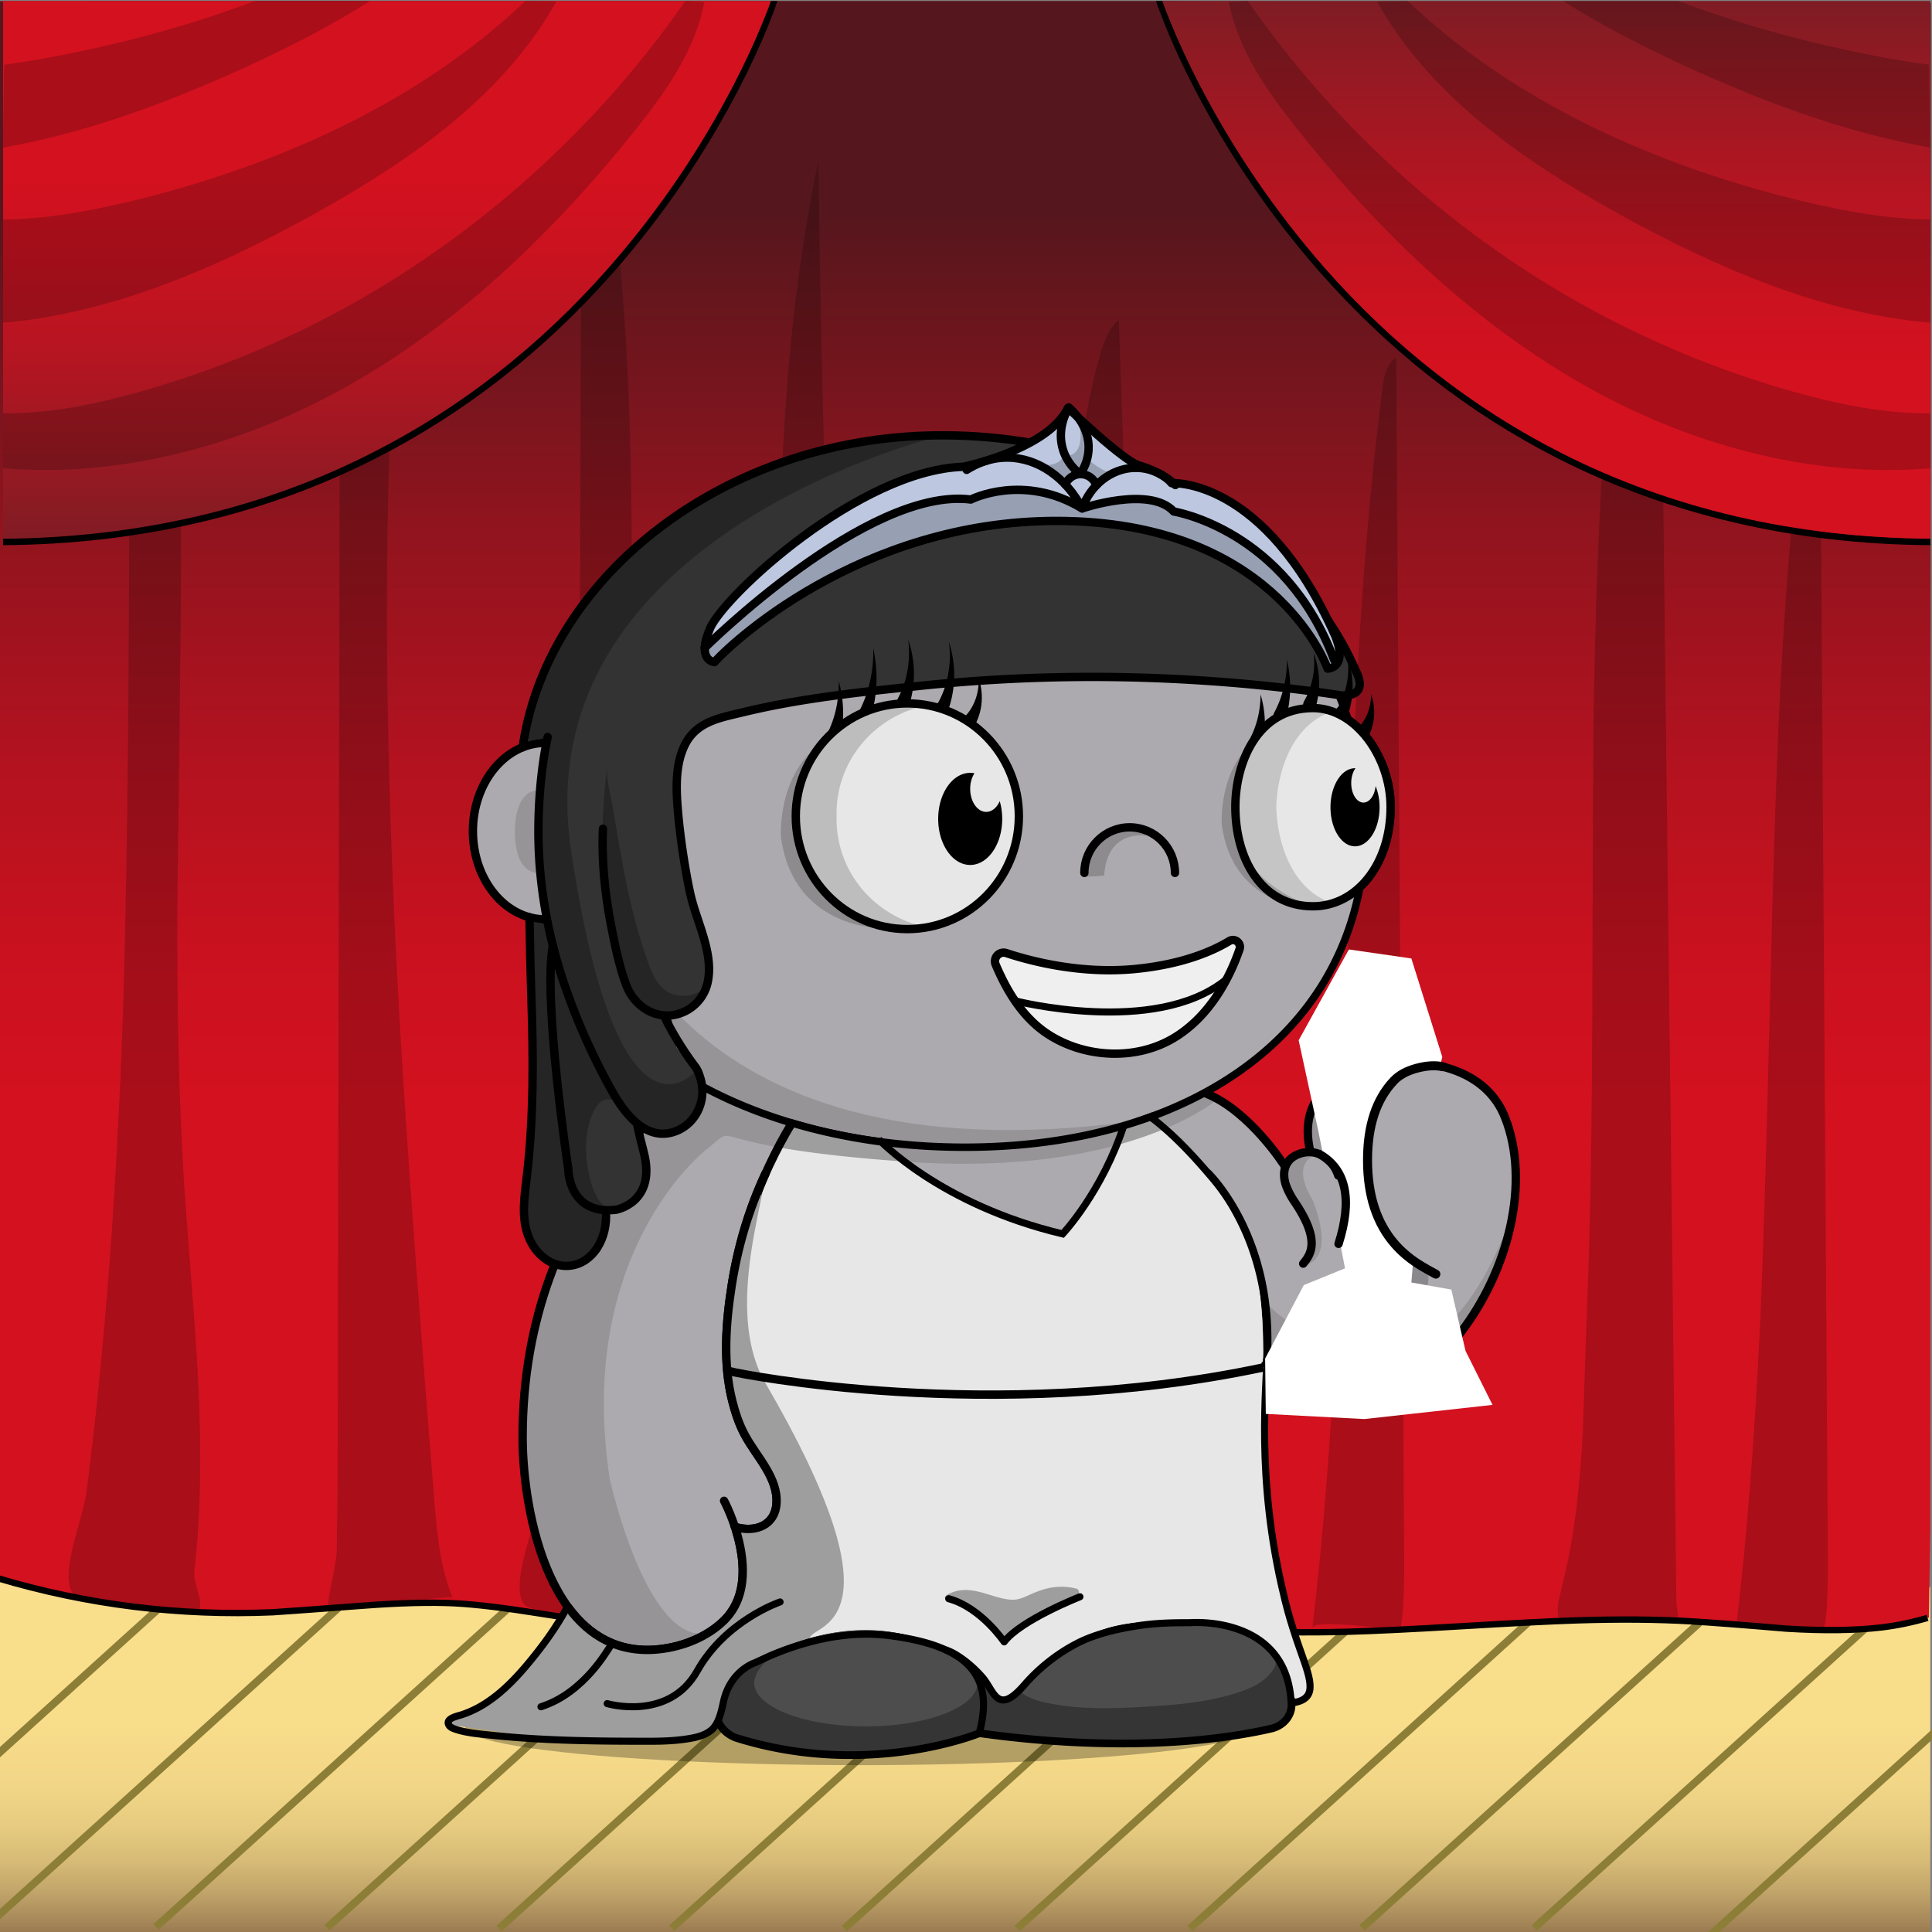 <svg xmlns="http://www.w3.org/2000/svg" xmlns:xlink="http://www.w3.org/1999/xlink" viewBox="0 0 3000 3000" width="100%" height="100%"><rect x="0" y="0" width="3000" height="3000" fill="#808080" stroke="none"/> <g id="stage" class="background">  <defs>   <style>           </style>      <linearGradient id="stage-linear-gradient" x1="1684.97" y1="270.73" x2="1684.97" y2="-539.14" gradientTransform="translate(249.19 2605.96) scale(.74 -.74)" gradientUnits="userSpaceOnUse">    <stop offset="0" stop-color="#fadf8c"/>    <stop offset=".45" stop-color="#f8dd8b"/>    <stop offset=".61" stop-color="#f2d687"/>    <stop offset=".72" stop-color="#e6cb80"/>    <stop offset=".81" stop-color="#d6ba76"/>    <stop offset=".89" stop-color="#c1a469"/>    <stop offset=".96" stop-color="#a8895a"/>    <stop offset=".99" stop-color="#9b7c52"/>   </linearGradient>   <linearGradient id="stage-linear-gradient-2" x1="1145.54" y1="-228.32" x2="1145.54" y2="3190.66" gradientTransform="translate(649.19 2364.96) scale(.74 -.74)" gradientUnits="userSpaceOnUse">    <stop offset=".33" stop-color="#d3111f"/>    <stop offset=".41" stop-color="#cb111f"/>    <stop offset=".53" stop-color="#b4121f"/>    <stop offset=".68" stop-color="#90141e"/>    <stop offset=".85" stop-color="#5d161d"/>    <stop offset=".87" stop-color="#56161d"/>   </linearGradient>   <linearGradient id="stage-linear-gradient-3" x1="-61.58" y1="3190.66" x2="-61.58" y2="2056.77" gradientTransform="translate(649.19 2364.96) scale(.74 -.74)" gradientUnits="userSpaceOnUse">    <stop offset=".33" stop-color="#d3111f"/>    <stop offset=".46" stop-color="#cb121f"/>    <stop offset=".66" stop-color="#b41521"/>    <stop offset=".9" stop-color="#901a23"/>    <stop offset="1" stop-color="#7f1c24"/>   </linearGradient>   <linearGradient id="stage-linear-gradient-4" x1="2365.31" y1="2056.68" x2="2365.31" y2="3190.57" gradientTransform="translate(649.19 2364.96) scale(.74 -.74)" gradientUnits="userSpaceOnUse">    <stop offset=".33" stop-color="#d3111f"/>    <stop offset=".46" stop-color="#cb121f"/>    <stop offset=".66" stop-color="#b41521"/>    <stop offset=".9" stop-color="#901a23"/>    <stop offset="1" stop-color="#7f1c24"/>   </linearGradient>  </defs>  <g id="stage-and-hotspots">   <g id="stage-floor">    <g>     <path d="m2997.35,3005.33v-540.87L-2.72,2405.43v599.9h3000.07Z" style="fill: url(#stage-linear-gradient);"/>    </g>   </g>   <g id="floorboards">    <g>     <path d="m3226.53,2488.49l-576.71,521.84m-492.81-538.37l-577.68,522.81m1112.44-522.95l-576.71,521.84m309.33-520.87l-576.71,521.98m1111.47-522.95l-576.71,521.84m-1029.93-521.7l-577.68,522.81m-1063.82-12.5l574.9-520.31M-23.42,2993.38l574.9-520.31m265.57-1.11l-574.9,520.31m842-520.31l-576.43,521.56m1112.58-521.56l-577.12,522.26m845.47-522.26l-577.68,522.81" style="fill: none; stroke: #8c7e37; stroke-miterlimit: 2.22; stroke-width: 11.95px;"/>    </g>   </g>   <g id="stage-curtain">    <g>     <g>      <path d="m2357.16,3.04c-374.66-.74-562.03-1.25-562.12-1.53L-2.72,1.65l.14,2448.08c69.36,20.74,140.01,35.6,211.96,44.59,71.86,8.89,143.99,11.76,216.4,8.61,7.5-.37,54.59-3.8,141.26-10.28,56.76-4.26,103.8-5.46,141.12-3.61,32.41,1.67,76.44,6.94,132.09,15.83,63.06,10,107.04,16.16,131.95,18.47,44.63,4.17,94.13,5.14,148.48,2.92,37.97-1.48,87.55-5.09,148.76-10.83,78.43-7.41,128.11-11.9,149.04-13.47,56.11-3.98,105.79-5.42,149.04-4.31,43.15,1.2,101.49,6.16,175.01,14.86,84.73,10,143.07,16.02,175.01,18.06,52.6,3.52,111.67,4.4,177.23,2.64,40.84-1.11,99.96-3.98,177.37-8.61,80.47-4.82,139.59-7.82,177.37-9.03,65.84-2.13,124.92-1.67,177.23,1.39,33.06,1.94,82.69,5.74,148.9,11.39,58.15,3.61,107.69,2.96,148.62-1.94,23.61-2.87,47.27-7.78,70.98-14.72l2.08-135.98.83-2371.27c-31.48-.19-245.16-.65-641.02-1.39Z" style="fill: url(#stage-linear-gradient-2);"/>     </g>    </g>    <g id="curtain-shade" style="opacity: .2;">     <g>      <path d="m229.8,118.19c-12.04,32.78-20,70.88-23.89,114.31-2.5,27.13-3.8,66.44-3.89,117.92l-1.39,488.37c-1.02,329.93-4.35,577.26-10,742-9.54,274.74-28.43,521.1-56.67,739.08-.93,7.13-4.12,20.46-9.58,40-6.48,23.43-10.79,40.14-12.92,50.14-8.98,41.48-5.46,64.96,10.56,70.42,27.13,9.26,47.64,13.43,61.53,12.5,3.8-.18,9.03-.79,15.7-1.81,6.3-.56,13.01-.28,20.14.83,26.58,4.26,40.28,6.44,41.11,6.53,18.89,2.78,32.64,4.17,41.25,4.17,8.8,0,11.3-7.87,7.5-23.61-2.59-9.17-4.44-16.07-5.56-20.7-1.94-8.06-2.64-14.26-2.08-18.61,10-84.08,11.95-183.95,5.83-299.6-1.94-37.22-5.37-87.32-10.28-150.29-5.83-74.45-9.58-124.5-11.25-150.15-7.69-121.3-11.2-265.06-10.56-431.28,2.5-192.14,4.21-336.18,5.14-432.11,1.57-170.01-.51-313.59-6.25-430.72-7.5-155.57-22.32-298.03-44.45-427.39m374.89,410.86c-3.7-83.43-15.46-156.17-35.28-218.21-16.3,8.33-27.73,23.61-34.31,45.84-4.72,15.93-7.08,36.76-7.08,62.5l-3.75,1879.85c0,11.76-.19,29.54-.56,53.34-.46,23.8-.69,41.58-.69,53.34,0,8.89-2.82,27.09-8.47,54.59-4.82,23.43-6.34,35.79-4.58,37.09,2.96,2.22,31.81.05,86.53-6.53,61.3-7.41,96.58-11.11,105.84-11.11-8.8-21.58-15.46-46.72-20-75.42-2.78-17.69-5.56-43.8-8.33-78.34-27.87-347.71-46.53-609.76-55.98-786.17-15.65-291.41-20.6-553.83-14.86-787.28,2.78-108.62,3.29-183.11,1.53-223.49m301.41-258.91c-2.41,26.58-3.66,65.51-3.75,116.81l-1.53,483.64c-1.02,326.78-4.35,571.75-10,734.91-9.54,272.06-28.43,516.05-56.67,731.99-.93,7.04-4.07,20.23-9.45,39.59-6.48,23.24-10.83,39.82-13.06,49.73-8.89,41.11-5.32,64.36,10.7,69.73,28.15,9.54,49.22,15.09,63.2,16.67,8.15,1.02,20.6,2.13,37.36,3.33,8.52,1.39,21.67,2.13,39.45,2.22,9.82.09,23.01.05,39.59-.14,8.8,0,11.25-7.82,7.36-23.47-2.5-9.07-4.31-15.88-5.42-20.42-2.04-8.06-2.78-14.26-2.22-18.61,10-83.25,11.99-182.19,5.97-296.83-1.94-36.58-5.42-86.16-10.42-148.76-5.74-72.97-9.45-122.51-11.11-148.62-7.69-120.1-11.2-262.47-10.56-427.11,2.59-190.29,4.31-332.94,5.14-427.95,1.57-168.44-.46-310.67-6.11-426.7-7.5-153.99-22.32-295.07-44.45-423.22-12.04,32.5-20.05,70.24-24.03,113.2m364.61-19.17c-32.04,151.68-51.11,320.72-57.23,507.12-4.35,133.06-2.13,304.28,6.67,513.65,2.41,57.23,6.25,143.16,11.53,257.8,4.26,100.84,7.08,186.77,8.47,257.8,3.61,194.92-2.22,366.09-17.5,513.51-2.41,23.52-4.77,42.83-7.08,57.92-3.24,21.11-7.13,40.19-11.67,57.23-1.76,6.85-8.84,24.96-21.25,54.31-9.63,26.76-9.95,41.72-.97,44.86,13.61,4.82,47.92,4.54,102.92-.83,29.17-2.87,65.51-7.08,109.04-12.64,5.46-.46,9.77-1.11,12.92-1.94,4.63-1.3,8.33-3.33,11.11-6.11,2.78-2.69,4.82-6.44,6.11-11.25.83-3.43,1.44-7.92,1.81-13.47,2.22-36.11.83-77.09-4.17-122.93-2.5-23.24-8.29-64.08-17.36-122.51-46.39-298.91-80.28-626.66-101.67-983.26-16.39-275.48-26.95-605.23-31.67-989.23m466.56,245.43c-7.13,6.11-13.2,14.4-18.2,24.86-3.52,7.22-7.08,17.08-10.7,29.59-27.41,94.54-41.11,207.65-41.11,339.33,0,76.67,4.49,192,13.47,346,2.04,52.6,3.61,131.63,4.72,237.1l5.56,525.73c.74,71.39.37,125.66-1.11,162.79-2.41,60.1-8.06,113.94-16.95,161.54-4.72,26.11-11.07,52.41-19.03,78.89-2.13,7.22-7.64,22.22-16.53,45-7.87,21.3-11.9,36.21-12.08,44.73-.19,7.32,1.02,12.18,3.61,14.58,2.13,2.04,5.83,2.73,11.11,2.08,3.24-.37,9.07-1.34,17.5-2.92,8.33-1.3,15.88-1.53,22.64-.69l94.17,11.11c12.04,1.39,19.68-.65,22.92-6.11,1.85-3.8,2.55-7.78,2.08-11.95-2.13-144.73-5.83-308.08-11.11-490.03-3.06-104.08-8.38-267.38-15.97-489.89l-35-1021.74m430.72,58.89c-6.76,4.17-11.9,10.97-15.42,20.42-2.5,6.48-4.45,15.37-5.83,26.67-18.24,141.58-31.85,301.32-40.84,479.2-5.56,111.58-10.79,272.66-15.7,483.23-5.19,220.39-10.09,381.46-14.72,483.23-8.24,179.09-20.74,338.91-37.5,479.48.93-6.02,22.13-7.32,63.62-3.89,21.21,1.76,44.59,4.12,70.14,7.08,3.33,0,5.74-13.94,7.22-41.81,1.11-20.37,1.57-43.61,1.39-69.73l-12.36-1863.88m407.67-371.97c-15.83,2.78-26.25,18.66-31.25,47.64-23.98,136.21-41.62,284.23-52.92,444.06-9.07,128.53-14.77,277.8-17.08,447.81-.56,39.63-1.2,189.41-1.94,449.34-.56,182.23-3.1,331.92-7.64,449.06-1.67,42.97-4.03,110.79-7.08,203.49-4.26,80.84-12.13,147.93-23.61,201.26-2.78,12.87-7.5,33.29-14.17,61.25-3.33,21.11.28,30.33,10.83,27.64,9.45-2.5,37.55-3.24,84.31-2.22,49.82,1.02,79.13.93,87.92-.28,2.13-.37,2.78-3.75,1.94-10.14-1.3-7.22-1.94-11.71-1.94-13.47l-27.36-2305.44m250.29,371.97c-6.76,4.17-11.9,10.97-15.42,20.42-2.5,6.48-4.44,15.37-5.83,26.67-18.24,141.58-31.85,301.32-40.84,479.2-5.56,111.58-10.79,272.66-15.7,483.23-5.19,220.39-10.09,381.46-14.72,483.23-8.24,179.09-20.74,338.91-37.5,479.48.93-6.02,22.13-7.32,63.62-3.89,21.21,1.76,44.59,4.12,70.14,7.08,3.33,0,5.74-13.94,7.22-41.81,1.11-20.37,1.57-43.61,1.39-69.73l-12.36-1863.88Z"/>     </g>    </g>    <g>     <g>      <path d="m1197.08,1.65h5.28v-.14H4.78v835.06c104.64-.83,204.92-12.41,300.85-34.72,96.12-22.32,186.96-55.24,272.52-98.76,137.69-70,260.02-165.71,366.97-287.1,76.67-87.32,141.72-182.65,195.15-285.99,16.58-32.22,30.97-63.2,43.2-92.92,6.2-14.91,10.74-26.71,13.61-35.42Z" style="fill: url(#stage-linear-gradient-3);"/>      <path d="m1193.2,39.01c6.3-15.56,10.93-28.01,13.89-37.36h-10c-2.87,8.7-7.41,20.51-13.61,35.42-12.22,29.72-26.62,60.7-43.2,92.92-53.43,103.34-118.48,198.67-195.15,285.99-106.95,121.4-229.28,217.1-366.97,287.1-85.56,43.52-176.4,76.44-272.52,98.76-95.93,22.32-196.22,33.89-300.85,34.72h-.14l.14,10c105.56-.74,206.73-12.41,303.49-35,96.86-22.5,188.44-55.7,274.74-99.59,138.81-70.65,262.1-167.19,369.89-289.6,76.95-87.78,142.42-183.86,196.4-288.21,16.67-32.5,31.3-64.22,43.89-95.15M1795.04,1.51c3.06,9.44,7.73,21.95,14.03,37.5,12.5,31.02,27.13,62.74,43.89,95.15,53.8,104.27,119.22,200.34,196.26,288.21,107.79,122.42,231.13,218.95,370.03,289.6,86.3,43.89,177.88,77.09,274.74,99.59,96.77,22.59,197.88,34.26,303.35,35h.14v-10.14c-104.73-.74-205.11-12.27-301.13-34.59-96.03-22.32-186.82-55.24-272.38-98.76-137.51-69.82-259.83-165.52-366.97-287.1-76.86-87.78-141.91-183.16-195.15-286.13-16.58-32.22-30.97-63.2-43.2-92.92-6.2-14.91-10.74-26.71-13.61-35.42h-10Z"/>      <path d="m1805.04,1.51c2.87,8.7,7.41,20.51,13.61,35.42,12.22,29.72,26.62,60.7,43.2,92.92,53.24,102.97,118.3,198.35,195.15,286.13,107.14,121.58,229.46,217.28,366.97,287.1,85.56,43.52,176.35,76.44,272.38,98.76,96.03,22.32,196.4,33.84,301.13,34.59V1.51h-1192.44Z" style="fill: url(#stage-linear-gradient-4);"/>     </g>    </g>    <g id="curtain-rolls-shade" style="opacity: .2;">     <g>      <path d="m2997.35,727.12v-85.28c-33.71.37-69.68-2.73-107.92-9.31-32.13-5.46-67.46-13.66-105.98-24.58-83.06-23.43-163.62-53.85-241.68-91.26-120.38-57.5-232.19-130.33-335.44-218.49-102.51-87.69-192.14-186.63-268.91-296.83l-29.31,1.94c6.57,34.08,20.46,69.31,41.67,105.7,15.46,26.48,37.69,57.83,66.67,94.03,137.32,172.05,282.33,302.15,435.03,390.3,85.19,49.17,173.07,85.28,263.63,108.34,96.12,24.54,190.2,33.01,282.24,25.42m-100.7-395.03c-29.82-4.54-63.01-11.25-99.59-20.14-119.45-28.98-228.49-67.69-327.11-116.12-109.54-53.71-204.32-118.53-284.33-194.46l-47.5.97c37.97,67.97,92.78,131.44,164.46,190.43,55.74,45.93,127.05,92.92,213.9,140.98,84.08,46.39,161.82,82.78,233.21,109.17,86.86,32.13,169.41,51.53,247.66,58.2v-160.43c-31.11-.19-64.68-3.06-100.7-8.61M699.27,192.77c71.67-58.99,126.54-122.46,164.59-190.43l-47.64-.97c-79.91,75.93-174.69,140.8-284.33,194.6-98.53,48.34-207.56,87.04-327.11,116.12-36.39,8.8-69.54,15.51-99.45,20.14-35.93,5.46-69.5,8.33-100.7,8.61v160.29c78.25-6.67,160.75-26.07,247.52-58.2,71.49-26.39,149.22-62.78,233.21-109.17,86.77-48.06,158.07-95.05,213.9-140.98m352.8-83.76c21.21-36.39,35.09-71.67,41.67-105.84l-29.31-1.81c-76.67,110.19-166.31,209.13-268.91,296.83-103.25,88.15-215.01,160.98-335.3,218.49-78.25,37.41-158.81,67.83-241.68,91.26-38.61,10.93-73.99,19.12-106.12,24.58-38.24,6.57-74.17,9.68-107.79,9.31v85.28c91.95,7.59,185.99-.88,282.1-25.42,90.56-23.06,178.44-59.17,263.63-108.34,152.7-88.06,297.71-218.16,435.03-390.3,28.98-36.02,51.21-67.37,66.67-94.03M574.54,1.37h-178.35c-88.06,33.52-184.78,60.98-290.16,82.37-37.5,7.5-70.65,13.1-99.45,16.81l-1.94,128.62c62.23-10.93,127.56-28.2,195.99-51.81,57.41-19.82,119.45-45,186.12-75.56,75.28-34.82,137.88-68.29,187.79-100.42m2031.11,0h-178.48c50.1,32.22,112.74,65.7,187.93,100.42,66.58,30.56,128.62,55.74,186.12,75.56,68.43,23.61,133.81,40.88,196.12,51.81l-2.22-128.76c-30.93-3.98-64.08-9.58-99.45-16.81-104.64-21.11-201.31-48.52-290.02-82.23Z"/>     </g>    </g>    <g>     <path d="m-4.66,2450.29c69.36,20.74,140.01,35.6,211.96,44.59,71.86,8.89,143.99,11.76,216.4,8.61,7.5-.37,54.59-3.8,141.26-10.28,56.76-4.26,103.8-5.46,141.12-3.61,32.41,1.67,76.44,6.94,132.09,15.83,63.06,10,107.04,16.16,131.95,18.47,44.63,4.17,94.13,5.14,148.48,2.92,37.97-1.48,87.55-5.09,148.76-10.83,78.43-7.41,128.11-11.9,149.04-13.47,56.11-3.98,105.79-5.42,149.04-4.31,43.15,1.2,101.49,6.16,175.01,14.86,84.73,10,143.07,16.02,175.01,18.06,52.6,3.52,111.67,4.4,177.23,2.64,40.84-1.11,99.96-3.98,177.37-8.61,80.47-4.82,139.59-7.82,177.37-9.03,65.84-2.13,124.92-1.67,177.23,1.39,33.06,1.94,82.69,5.74,148.9,11.39,58.15,3.61,107.69,2.96,148.62-1.94,23.61-2.87,47.27-7.78,70.98-14.72" style="fill: none; stroke: #000; stroke-miterlimit: 2.22; stroke-width: 9.86px;"/>    </g>   </g>   </g> </g><defs><style>.cls-1-46{opacity:0.27;}.cls-2-46{fill:#adaaaf;}.cls-3-46{opacity:0.13;}.cls-4-46,.cls-5-46{fill:none;stroke:#000;stroke-linecap:round;stroke-miterlimit:10;}.cls-4-46{stroke-width:13px;}.cls-5-46{stroke-width:14px;}</style></defs><g id="body_ground_shadwo-46" data-name="body ground shadwo"><ellipse class="cls-1-46" cx="1334.82" cy="2682.24" rx="612.02" ry="58.67"/></g><g id="body_color_copy_8" data-name="body color copy 8"><path class="cls-2-46" d="M1075.21,1684.92l-86.3,76.44-81.19,108.46-57.17,122.51-32.25,136.1-6.75,96.68,6.35,91.23L835,2395.21l31.39,75.86,38.09,50.13,47.54,31,78.62,9.8,53.8-18.18,39.91-27.63,14.26-12.89-9.88,50-15.22,91.24,2.66,29.33,13.85,17,51.09,17.73,78.1,16.35h75.62l66.58-5.32,48.93-8.42,52-13.82,24.82-6.52,41.94,6.07,126.13,9.16,99.75-.28,77.23-5.54,66.85-9.41,35-7.15,26.94-20.17,3.93-17.17-4.13-32.14-26.1-52.19-43.66-30.74-77-13.9,10.76-205.51s11.6-13.31,15.48-16.39,47-58.42,47-58.42l25-55.24,10.56-19.26,31.14,13.27,62.08,11.3,70.55-7.08,44-23.38,49.3-35.46,42.09-44.1,45.13-60.73,24.32-63.88,17.23-65.23,5.15-65.54-6.61-53.5-17.62-48.7-32.84-34.56-44.43-25.16-50.48-7-43.5-2.38-47.62,10.35-47.78,27.42L2036,1718.43l-4.92,39.57,4.92,33.29-26.16,5.63-11.5,8.85-4.35,6.33-38.65-58.25-40.72-31.51-40.6-26.81,31.43-17.16,63.7-49.54,45.12-49.55L2062,1514.7l25.66-53.08,19.46-60.16s56.64-116.59,56.68-118.57c2-105.35-77-179.58-77-179.58l-26.54-55.74-22.12-48.66-38.92-53.08-40.7-42.47-35.39-32.73-84.93-62.81-67.24-33.62-70.78-27.43-73.43-21.23L1533,712.27l-76.08-3.54-109.71,10.61-100.85,26.55-81.4,33.62-67.24,37.15-77,58.39L963.2,934.33l-61.93,81.39-29.2,69-23.37,63.1-6.32,5.84L794.78,1169l-33.87,33-22.55,52v62.59l15.25,50.65L781,1405l52.34,22.55,25.51,2.22,26.54,65.47,44.24,61.93,38.93,41.58,61.93,50.43,47.77,29.19Z"/></g><g id="body_shadow" data-name="body shadow"><g class="cls-3-46"><path d="M1094.33,1787.19s-201.47,157.92-147.5,509.15c0,0,56.62,258.34,152.17,239.76l-45.17,19.08L987.54,2562l-45-14-53-42.94L852,2442.22s-19.3-58-20-60.58-15.21-73-15.21-73l-4.07-66,3.05-93.58,14.8-87.89,24.13-80.54,29.56-68.17,35.67-59,31.53-47.85,30.94-37.14,43.33-39.74,34.35-32.8,20.29-14.44-27.3-18.43-64-47.48-59.57-58.39-27.71-38.8-42.45-63.51-.62-25.09,42.47-18.58,35.39-38s89.35,468.89,829,367.15c13.61-1.87-115.08,25.45-101.63,22.66l90.13-18.72,59.92-21.23,59.94-27.48,16.88,11.15s-138.51,121.21-481.78,97.32S1157.34,1736.76,1094.33,1787.19Z"/><path d="M887.11,1291.31c0,35.64-22.14,64.54-49.45,64.54s-38.13-28.59-38.13-64.23,10.82-64.85,38.13-64.85S887.11,1255.67,887.11,1291.31Z"/><path d="M1573.17,2594.76c5-22.44,11.15-45.09,15.5-66,9.65-46.4,21-93.08,27.47-140,1.38-10.09,10.82-41.24-4.4-41.86a345.39,345.39,0,0,0-47.38,1.36l-45,207c-2.76,12.73-5.54,25.71-4.26,38.67,1.7,17.12,10.15,32.84,11.64,50,1.1,12.68-9.17,31.37,0,42.38,4.14,5,11.17,6.24,17.6,7.11,54.93,7.46,110,10.25,165.29,12.64h.92l112.2-1.68a17.54,17.54,0,0,0,1.77-.12l105.39-13.38,40.32-6.53a15.92,15.92,0,0,0,7-3l13.67-10.24c19.81-14.84,7.66-38.52,6.72-57.27l-8.71-23.49-9.17-10c5.94,6.46-12.78,24.53-16.48,27.49-13.29,10.63-30,17-46.12,22-49.56,15.11-100.57,18.33-151.92,21.17-41.23,2.29-82.9,2.88-123.77-3.88-14.26-2.36-29.29-5.19-42.53-11.13C1581.78,2628.28,1568.73,2614.52,1573.17,2594.76Z"/><path d="M1964,2021.1s239.6,257.11,382-130.4l-20.31,76.86L2277.13,2057l-57.28,64.14-72.94,47.35-81.48,18.63-48.89-5-53.72-19.66v-31.7l5.41-52.55Z"/><path d="M2047.55,1791.7s-47.47,7.88-9.43,71.58c0,0,38.93,88.47-12.38,101.74,0,0,7.07-21.24,8.84-23s-1-30.6-1-30.6l-15.51-33.06s-18.7-31.29-20.56-36,4.37-40.57,4.37-40.57l22.84-10.07,20.1-2.71Z"/><path d="M2158.44,1650.06s-139.78,42.47-82.27,165.44l-16.53-15s-22.62-9.72-24.28-13.26-4.87-29.41-4.59-31.07,5.2-35,5.2-35l19.58-28,29.33-21.85Z"/><path d="M910.12,1177.54s78.74-358.22,369.81-437l-115,38.93-81,47.6-83.15,68.5-73.31,85.71-52.94,78.26-27.88,94,40.48,9.18Z"/><path d="M1527.19,2638.53,1517,2606.15a27.42,27.42,0,0,1,.89,6.92c0,37.38-77.63,67.68-173.4,67.68s-173.4-30.3-173.4-67.68c0-10.07,8.47-24.59,18.57-33.18l1.72-5.79a2.09,2.09,0,0,1-2.82-2.32L1229,2372.66a44.63,44.63,0,0,1,51.53-35c28.26,5,69.15,9.6,119.68,9.6-108.73,0-195.06-106.63-211.45-199.06-8.65-48.77-14.07-95.19-13.38-144.66.75-52.56,2.46-108.52,10.89-166.33a2.09,2.09,0,0,0-4-1.14c-22.2,50.76-92.27,233.07-29,385.72a1.4,1.4,0,0,0,.15.3l43,70.9a2.56,2.56,0,0,1,.24.56l4.42,17a62.9,62.9,0,0,1-1.35,36.2l-4.83,14.12a2.11,2.11,0,0,1-1.14,1.24l-26.61,11.66a2.06,2.06,0,0,1-1.07.16l-21.94-2.52a2.1,2.1,0,0,0-2.27,2.61l7.71,29.28a1.59,1.59,0,0,1,.06.38l3.63,49.69a2.11,2.11,0,0,1-.08.75l-14.6,49.1-.06.26-24.2,149.68a2.1,2.1,0,0,0,0,.79l6,26.41a2.08,2.08,0,0,0,1.18,1.45l59.31,26.68a2,2,0,0,0,.49.15l69,12.26.26,0,84.09,4h.26l60.19-4.53.24,0,83.39-16a1.05,1.05,0,0,0,.24-.06l40.42-13a2.09,2.09,0,0,0,1.43-1.73l6.33-50.94"/><path d="M1918.06,2248.79s-59.53,81.86-149.77,94c0,0,23,15,91.12-2.65l4.42-20.35,8.85-16.81,10.48-10.21"/></g></g><g id="Base_Body_V3" data-name="Base Body V3"><path class="cls-4-46" d="M1124.34,2330.45s65.27,121.25,0,185.71c-26,25.66-63.7,40.75-100.54,44.76-169.74,18.5-211.9-213.21-212.25-327.21-1.19-384.43,268.87-552.24,268.87-552.24"/><path class="cls-4-46" d="M1188.61,1822.33c-25.84,55.2-43,113.78-52.34,173.17-9.26,58.83-13.91,121.32.77,179.71,4.69,18.63,10.62,36.6,19.91,53.7,18.31,33.72,51.4,65.64,48.8,105.78-2.14,33.08-31.85,46-64.61,36.29"/><path class="cls-4-46" d="M1875.87,1822.33s102.57,98.45,91,287.14c0,0-3.62,117-95.28,193.58a25.6,25.6,0,0,0-9.21,18.23c-1.49,27.45-5.31,101.95-8.34,196,0,0,145.74-10.32,150.89,129,.65,17.51-12.29,33-30.87,37.34-61.79,14.38-217.56,40-453.39,7.15,0,0-171.42,71-375.08,8-21.91-6.79-35.72-26.6-33-47.6,3.64-28.11,11-75.14,26-147.9"/><path class="cls-4-46" d="M1142.45,2598.2s115.4-73.83,237.21-58.6,165.4,61,141,151.19"/><path class="cls-4-46" d="M1854.07,2517.33s-133.35-.74-200.62,45.13"/><line class="cls-4-46" x1="1511.37" y1="2594.76" x2="1564.29" y2="2347.39"/><path class="cls-4-46" d="M1962.82,2162.51c234.13,119.66,454.59-224.88,374-427.73-28.07-70.68-107.32-90.8-182.53-84.12,0,0-145.76,11-120.63,133.23"/><path class="cls-4-46" d="M2078,1825.24c-8.17-25.5-34.33-44.87-63.48-32.33-21.57,9.27-24.07,30.78-17,49.43a121.09,121.09,0,0,0,13,24.25c40.21,59.72,25.13,80.86,13.07,95.56"/><path class="cls-4-46" d="M1994,1809.24s-53-83.28-120-110.78"/><path class="cls-4-46" d="M910.12,1403.57c-18.06,15.13-39.93,24-63.49,24-62,0-112.3-61.34-112.3-137s50.28-137,112.3-137c23.56,0,45.43,8.85,63.49,24"/><path class="cls-5-46" d="M847.68,1226.92c24.22,0,43.86,28.83,43.86,64.39s-19.64,64.39-43.86,64.39"/><path d="M2129.2,1143.53a144,144,0,0,0-31.17-30.72,536.58,536.58,0,0,0-23-56.35c-32.82-68.83-79.79-130.63-139.61-183.69s-129.34-94.63-206.81-123.7c-80.17-30.08-165.32-45.33-253.08-45.33a723.09,723.09,0,0,0-219.4,33.67,674.64,674.64,0,0,0-187.55,93.24c-56,39.93-104,87.44-142.51,141.21-39.24,54.78-67.57,114.53-84.18,177.58a5.75,5.75,0,0,0,11.12,2.93c16.26-61.69,44-120.17,82.41-173.82,37.78-52.73,84.83-99.34,139.84-138.54a663,663,0,0,1,184.36-91.64,711.53,711.53,0,0,1,215.91-33.13c86.38,0,170.17,15,249,44.6,76.14,28.57,144.52,69.46,203.22,121.54s104.7,112.6,136.85,180a522.14,522.14,0,0,1,24.57,61.08c1.7,1.17,3.39,2.41,5.06,3.7.85.67,1.71,1.35,2.55,2l.54.43c.91.76,1.82,1.54,2.72,2.34l.82.73c.88.79,1.76,1.59,2.63,2.42.22.2.43.42.65.63a141.8,141.8,0,0,1,14.69,16.6c21.6,28.51,34,65.55,34,101.63,0,40.38-11.31,77.31-31.91,104.43h0c-.65.86-1.31,1.7-2,2.53-.89,1.11-1.79,2.18-2.69,3.24l-1,1.09c-.6.69-1.2,1.36-1.81,2-.38.42-.77.83-1.16,1.25-.57.6-1.14,1.19-1.72,1.78-.39.4-.78.81-1.18,1.2-.91.9-1.83,1.8-2.76,2.66-20,109.66-76.83,202.64-167.34,272.26-54.72,42.09-120.47,74.65-195.41,96.79s-157.82,33.42-245.91,33.42c-73.58,0-145.3-7.85-213.16-23.33S1154,1714,1098,1684.31c-117.39-62.14-199.49-151.36-237.44-258a5.75,5.75,0,0,0-10.83,3.85c38.92,109.43,122.91,200.84,242.89,264.35,56.87,30.1,120.69,53.35,189.67,69.09,68.7,15.67,141.28,23.62,215.72,23.62,89.2,0,173-11.4,249.17-33.89,76.31-22.54,143.31-55.75,199.16-98.7,91.16-70.12,149-163.31,170.49-273.08a136.34,136.34,0,0,0,12.27-13.43c23.68-29.62,36.73-70.49,36.73-115.08C2165.83,1214.15,2152.48,1174.25,2129.2,1143.53Z"/></g><defs><style>.cls-1-100{fill:#8cc9ff;}.cls-2-100{fill:#e7e7e7;}.cls-3-100{fill:#4d4d4d;}.cls-4-100{opacity:0.32;}.cls-1-1000-100,.cls-5-100,.cls-6-100,.cls-7-100,.cls-8-100,.cls-9-100{fill:none;}.cls-1-1000-100,.cls-5-100,.cls-7-100,.cls-8-100,.cls-9-100{stroke:#000;}.cls-1-1000-100,.cls-5-100,.cls-9-100{stroke-linecap:round;}.cls-5-100,.cls-7-100,.cls-8-100,.cls-9-100{stroke-miterlimit:10;}.cls-5-100,.cls-7-100{stroke-width:13px;}.cls-1-1000-100,.cls-8-100,.cls-9-100{stroke-width:11px;}.cls-1-1000-100{stroke-linejoin:round;}</style></defs><g id="RED_DRESS__copy" data-name="RED DRESS_ copy"><path class="cls-1-100" d="M1030.44,1649.18l7.67,4.68q-5.37-3.66-10.78-7.22Z"/><path class="cls-1-100" d="M1138.6,2503.27l-11,9.52c-.9,1-1.81,2-2.72,2.92Z"/><path class="cls-2-100" d="M1980.84,2417c-7.54-55.09-10.79-75.14-10.79-75.14l-2.24-111.67-3-16.59-1.94-51.06,2.36,1c-7.06-76.82,1.13-153.39-24.18-227.52-21-61-57-112-104-157-16-14-32-26-47-42a30.71,30.71,0,0,0-4.9-4.83c-12.38,3.88-24.87,7.65-37.37,11.64A339,339,0,0,1,1736,1783c-18,51-51,93-85,134-81-19-154-53-226-97a190.24,190.24,0,0,1-50.71-45.33c-50.16-6.42-99.3-14.92-150.77-26.44-5.11,11.44-9.14,23.33-14.52,34.77-21,44-43,85-56,132-19,69-27,137-24,207,2,50,17,96,47,139,19,27,36,53,28,85-6,26-36,30-60,28,6,33,14,60.73,6,95.73a89.67,89.67,0,0,1-5.15,15.26,107.47,107.47,0,0,1-17.27,27.8l11-9.52-13.75,12.44c.91-.91,1.82-1.9,2.72-2.92l-20.77,17.94-55,25-95.32,1.14-78.36-56.38L784.53,2621l-87.87,57.09,161.18,23.23,151.18,2.47,72.25-6.4,30.28-21.76,4.48-3.22c2.85-25.46,8.79-50.24,27-66.4,104-92,288-109,383,6,7,9,12,21,22,28a13.88,13.88,0,0,0,9,0c35-19,60-48,92-72,62.49-44.75,79.33-50.88,205.08-50.88s131.79,170,180.06,105C2034.31,2580.33,1989.65,2481.37,1980.84,2417Z"/><path class="cls-3-100" d="M2000.83,2614.16l-26.1-52.19-43.66-30.74-77-13.9v-.21c-71.16,1.27-142.59,6.13-205.08,50.88-32,24-57,53-92,72a13.88,13.88,0,0,1-9,0c-10-7-15-19-22-28-95-115-279-98-383-6-18.18,16.16-24.12,40.94-27,66.4l.13,1.42,13.85,17,51.09,17.73,78.1,16.35h75.62l66.58-5.32,48.93-8.43,52-13.81,24.82-6.52,41.94,6.07,126.13,9.16,99.75-.28,77.23-5.54,66.85-9.41,35-7.15,26.94-20.17,3.93-17.17Z"/><path class="cls-4-100" d="M1765.63,1740.3l-.62.08-3.4,1.21C1766.13,1740.51,1768,1740,1765.63,1740.3Z"/><path class="cls-4-100" d="M1870.56,1697.1l3.64-1.43-.21-.14Z"/><path class="cls-4-100" d="M1808.61,1752.8a256.54,256.54,0,0,0-22.25-19.41q-19.63,8.14-39.64,14.62-3.6,14.58-8.61,29A598.17,598.17,0,0,0,1808.61,1752.8Z"/><path class="cls-4-100" d="M1372,1771.71c-46.2-6.6-91.7-18.39-140-26.71-1.26-.24-2.5-.5-3.75-.75-7.44,12.17-14.24,24.53-20.55,37.17,39.86,7.18,100.4,15.35,194.38,22.08A200.75,200.75,0,0,1,1372,1771.71Z"/><path class="cls-4-100" d="M1997.61,2613.79l-8.71-23.49-9.17-10c5.94,6.46-12.78,24.53-16.48,27.49-13.29,10.63-30,17.06-46.12,22-49.56,15.11-100.57,18.33-151.92,21.17-41.23,2.29-82.9,2.88-123.77-3.88-14.26-2.36-29.29-5.19-42.53-11.13a60.16,60.16,0,0,1-13.46-8.14c-3.79,4.08-8,7.52-13.45,9.19-25,8-40-21-50-40a12.31,12.31,0,0,0-7.09-6.29c0,1.05.12,2.1.22,3.15,1.7,17.12,10.15,32.84,11.64,50,1.1,12.68-9.17,31.37,0,42.38,4.14,5,11.17,6.24,17.6,7.11,54.93,7.46,110,10.25,165.29,12.64h.92l112.2-1.68a17.54,17.54,0,0,0,1.77-.12l105.39-13.38,40.32-6.53a15.92,15.92,0,0,0,7-3l13.67-10.24C2010.7,2656.22,1998.55,2632.54,1997.61,2613.79Z"/><path class="cls-5-100" d="M1143.22,2377.5c12.48,41.1,20.2,100.06-18.88,138.66-26,25.66-63.7,40.75-100.54,44.76-63.13,6.88-108.62-20.86-140.87-64.27"/><path class="cls-5-100" d="M1188.61,1822.33c-25.84,55.2-43,113.78-52.34,173.17-9.26,58.83-13.91,121.32.77,179.71,4.69,18.63,10.62,36.6,19.91,53.7,18.31,33.72,51.4,65.64,48.8,105.78-2.14,33.08-31.85,46-64.61,36.29"/><path d="M1284.85,1752.36q-29.36-6.7-57.39-15.24-3.9,4.8-7.65,9.7,30.45,9.43,62.48,16.75a928.41,928.41,0,0,0,96.51,16.62q-5.27-6.24-10.1-12.86Q1326,1761.71,1284.85,1752.36Z"/><path d="M1799.07,1735.76c-3.42-2.68-6.73-5.61-10.1-8.48-13.19,4.9-34.8,12.62-48.65,16.81-1,4.34,6,5.47,4.9,9.78l2-.57Q1773.91,1745.41,1799.07,1735.76Z"/><path class="cls-6-100" d="M1129.19,2128.3l13.26,3s393.84,82.19,818.57-7.83"/><path class="cls-7-100" d="M1129.19,2128.3l13.26,3s393.84,82.19,818.57-7.83"/><path class="cls-4-100" d="M1517.67,2510.48c12.84,11.53,24,25,34.86,38.7a5.49,5.49,0,0,0,8.75-.22c19.29-26.44,49-42.21,77.5-56.84,10.68-5.49,21.53-11,32.8-14.77a5.5,5.5,0,0,0-.41-10.57,95.4,95.4,0,0,0-44.07-.5c-9.72,2.22-19.08,5.95-28.24,10.06-6.5,2.91-13,6-20,7.19-7.12,1.17-14.41.2-21.46-1.35-15.72-3.48-30.83-9.87-46.71-12.31a65.58,65.58,0,0,0-26,.8c-3.91,1-21.08,6.62-16.89,11.8,1.79,2.22,9,3,11.51,3.91a98.91,98.91,0,0,1,13.5,6.18A133.79,133.79,0,0,1,1517.67,2510.48Z"/><path class="cls-7-100" d="M1230.27,1743.09s-30.16,46.74-54.28,110.08"/><path class="cls-8-100" d="M1364.59,1769.23s94.5,101.53,285.51,146.77c0,0,61.32-64.84,95.5-169.9"/><path class="cls-8-100" d="M1783.17,1732.78c6.58,3.6,12.53,8.6,18.27,13.37,29.48,24.54,56,53.56,80.73,82.78,3.37,4,6.66,8,9.84,12.11a323.82,323.82,0,0,1,26.78,41,376.25,376.25,0,0,1,27.87,63.68,412.69,412.69,0,0,1,18.58,86,462.13,462.13,0,0,1,1.66,77.76s-.11,3.59-.78,9.93"/><path class="cls-8-100" d="M1966.9,2109.47c.91,37.75-18.24,183.79,27.06,369.51,0,0,7,32.75,25.09,83.48s28,77.87-16.9,82.39"/><path class="cls-8-100" d="M1964.76,2115.56s-.41,2.62-1,7.68"/><path class="cls-9-100" d="M1469.58,2562.46c13.52,3.89,38.1,21.24,56.19,42.35s22.79,60,64.68,11.73a278.49,278.49,0,0,1,79.34-63.37c27.72-14.78,59-22.33,89.8-27.55,25.31-4.29,47.18-5.53,71.47-5.84l17.08-.09S1999.81,2507,2005,2646.3c.65,17.51-12.29,33-30.87,37.34-61.79,14.38-217.56,40-453.39,7.15,0,0-171.42,71-375.08,8-13.64-4.23-24.14-13.49-29.47-24.95"/><path class="cls-1-1000-100" d="M1676.9,2479.48s-92.12,36.19-117.6,70c0,0-35.87-53.28-86.14-67"/><path class="cls-9-100" d="M1211.28,2487.52s-84.45,28.49-128.68,107.24-139.74,50.6-139.74,50.6"/><path class="cls-9-100" d="M948.05,2555.75c-3.91,4.37-40.13,72.76-108.08,94.5"/><path class="cls-9-100" d="M880.53,2496.07c-17.66,32.56-40.2,63.32-64.2,91.49-17.89,21-38,41.41-61.42,56.63a161.05,161.05,0,0,1-38.13,18.51c-5.77,1.84-24.85,5.56-20.12,15.38,1.62,3.36,5.27,5.19,8.78,6.45,18.54,6.62,38.93,7.92,58.37,10,81.35,8.58,163.48,9.29,245.21,9.28,22.67,0,45.29-.9,67.59-5.35,9.69-1.94,19.4-5.18,27.25-11.37,12.21-9.65,16.33-29.82,19.45-44.22,10.56-48.75,48.76-60.87,48.76-60.87l23.25-10.72c45.07-19.32,113.62-40.49,184.34-31.65,121.81,15.24,165.4,61,141,151.19"/><path class="cls-4-100" d="M1517,2606.15a27.42,27.42,0,0,1,.89,6.92c0,37.38-77.63,67.68-173.4,67.68s-173.4-30.3-173.4-67.68c0-10.07,8.47-24.59,18.57-33.18l1.72-5.79a2.09,2.09,0,0,1-2.82-2.32l68.59-27.85c4.82-23.73,153.23-14.93-68.37-395.78-58.45-100.45-10.92-253.18-2.49-311a2.09,2.09,0,0,0-4-1.14c-22.2,50.76-92.27,233.07-29,385.72a1.4,1.4,0,0,0,.15.3l43,70.9a2.56,2.56,0,0,1,.24.56l4.42,17a62.9,62.9,0,0,1-1.35,36.2l-4.83,14.12a2.11,2.11,0,0,1-1.14,1.24l-26.61,11.66a2.06,2.06,0,0,1-1.07.16l-21.94-2.52a2.1,2.1,0,0,0-2.27,2.61l7.71,29.28a1.59,1.59,0,0,1,.06.38l3.63,49.69a2.11,2.11,0,0,1-.08.75l-10.65,35.83a104.84,104.84,0,0,1-15,22.92l11-9.52-13.75,12.44c.91-.91,1.82-1.9,2.72-2.92l-20.77,17.94-55,25-95.32,1.14-78.36-56.38L784.53,2621l-87.87,57.09,161.18,23.23,151.18,2.47,72.25-6.4,30.28-21.76q2.31-7.27,4.48-14.58l4.35,19.24a2.08,2.08,0,0,0,1.18,1.45l59.31,26.68a2,2,0,0,0,.49.15l69,12.26.26,0,84.09,4h.26l60.19-4.53.24,0,83.39-16a1.05,1.05,0,0,0,.24-.06l40.42-13a2.09,2.09,0,0,0,1.43-1.73l6.33-50.94Z"/></g><defs><style>.cls-1-333{fill:#333;}.cls-2-333{fill:none;stroke:#000;stroke-linecap:round;stroke-miterlimit:10;stroke-width:13px;}.cls-3-333{opacity:0.27;}</style></defs><g id="Layer_361_copy_3" data-name="Layer 361 copy 3"><path class="cls-1-333" d="M822.27,1427.55l2.85,121.61,1.55,148-2.2,62.52-4.21,46.83-8.71,42.15,5,58.11,14,23,14.73,23.9,23.29,13.87s28.13-3.78,34.52-7.54,28.25-16.15,28.25-16.15L943,1876.3l24.34-1.3,24.45-18.68,9.42-34-3.64-35.14s-11.47-48.31-11-50.55,21.35,23.73,21.35,23.73l49.8-7.83L1081,1729.7l6-57s-36.6-45.26-36.9-47-8.41-50.59-8.41-50.59,15.27-1.82,17.25-2.64,23.38-19.77,25.1-21.94,15.91-31.86,15.91-31.86l-2.68-34.88s-18.34-48.83-16.17-52.93-9.21-42.69-9.21-42.69l-12.58-70.92-7.75-71.79,4.15-67.93s16.74-35.08,18-36.48,47.3-26.92,47.3-26.92,53.51-13,55.9-13.48,113.11-22.57,113.11-22.57,91.79-11,94-12.12,86.22-5,86.22-5l139-12.51,136.27,4.25s76,3.84,77.12,1.49,106.36,7.28,106.36,7.28L2034.35,1073l53.11,7,9.47-1.09,14.38-15.3v-21.84l-31.16-42.24L2000,887.68l-104.36-85.55-105.11-57.46-92.18-35.94-89.5-19.7-73.35-9.83-79.29-5.72-80.93,7.57L1283.9,700.5l-39.42,10.7-59.75,17.88-78.22,33.37-60.46,41.29-53,41.2-47.61,39.7-45,60.94-36.44,58-30.65,54.5-20.14,91.71-.62,3.76s16.81-5.72,32.68-6.48l-2,41.65-1.65,74.33-5.62,64.76L847.68,1410l6,25.9-29.56-5.07Z"/><path class="cls-2-333" d="M882.4,1815s-39.66-262.67-23.87-346.58"/><g class="cls-3-333"><path d="M1463.29,676S813.62,830,886.78,1320.52c72.64,487.11,192.89,343,192.89,343l10.91,29.88,0,23.41-15.26,21-17.57,14.77-28.4,7.83-25.75-5.34-27.68-23.71s-34.42-55.77-57.23,1.66,4.13,152.35,33.75,142.81l-11.37,5.58-1.39,14.15-5.22,16.54-2.63,17.68-26.73,29.12-22.72,5.28-29.58-6-19.58-16.23-12.51-31.28-4.79-31.39v-21.83l5.35-37.73,1.19-37.8,2.25-29.49,1.63-43.27.08-34.16.69-25.06-1.15-73-4.69-59.34,2.05-44.48,3-37.45.13-4.38,20.25,3.47,6.12-2.33-8.93-36.63-.61-42.91-5.41-46.47,3.76-25.05v-84.22l7-49.31a89.73,89.73,0,0,0-29.9,3.88c-15.81,4.92-2.86-7.26-2.86-7.26L821,1113l16-61.39,17.83-31.7L893,957.58l50.54-61.39s44.77-41.39,45.61-42S1044.4,805,1044.4,805l41.15-26.84,90.23-43.32,48.39-17.58s100.71-28.69,101.58-28.84,68.26-9.32,68.26-9.32Z"/><path d="M943.11,1185.94c0,.06-16.47,122.56-1.73,205.3s27,127.13,27,127.13l21.79,38.94,36.58,18.91c7.62,3.91,27-5.94,34.19-8.73,18.89-7.29,25.61-20.06,36.35-35.78-16.47,15.88-44.19,19.86-63,6.83-17.52-12.15-24.61-34.46-31.27-53.68-17.61-50.82-29.17-103.47-38.66-156.33-4.57-25.42-8.79-50.9-13.14-76.36C947.6,1230.66,940.17,1207.88,943.11,1185.94Z"/></g><path class="cls-2-333" d="M850.4,1144.45c-11.27,52-15.75,115.79-14,169.41C839,1390.58,854.25,1466.77,880,1539A1006.9,1006.9,0,0,0,950.74,1695c18.71,33.31,51.65,77,95.63,62.6,34.14-11.14,52.36-49.13,40.7-84.87-2.36-7.23-3.59-10.85-7.8-16.66,0,0-28.31-36.55-48.12-78.76"/><path class="cls-2-333" d="M811.62,1160.36C849.13,896.36,1125.46,676,1463.29,676c159.37,0,315.66,46.63,440.08,131.3,94.1,64,163.84,145.61,202.28,235.14,21.28,43.14-23.76,37.27-23.76,37.27-77-11.68-186.85-24.2-319.07-27.73a2583.28,2583.28,0,0,0-338,13.4c-90.57,9.48-181.6,19-270.28,40.44-35.8,8.66-72.53,14.32-90.67,50.05-15.3,30.13-14.08,67.25-11.48,100,3.72,46.82,12.63,101.2,19.58,132.3,9.81,43.94,36.94,92.1,26.74,137.88a65.54,65.54,0,0,1-43.32,47.73c-35.69,11.65-70.4-10.5-83-44.22-10.68-28.55-17.07-59.78-22.93-89.59-9.89-50.29-15.4-101.81-13.21-153.09"/><path class="cls-2-333" d="M941.09,1888.18c0,42.75-26,77.51-62,77.51-24.63,0-47.08-17.94-57.89-44-12.47-30.08-6.74-64.5-3-96.17,10.63-91.07,10-182.49,7-274q-2.13-63.63-3-127.25"/><path class="cls-2-333" d="M989.74,1747.83c2.41,11.63,5.56,25.1,9.67,40.59,21,79.28-43.48,90.21-43.48,90.21-74,8-73.53-63.62-73.53-63.62"/></g><defs><style>.cls-1-261{fill:#e7e7e7;stroke:#000;stroke-linecap:round;stroke-miterlimit:10;stroke-width:13px;}.cls-2-261{opacity:0.18;}.cls-3-261{opacity:0.15;}</style></defs><path d="M1287.16,1133.92a165.24,165.24,0,0,0,11.79-36.83,180.93,180.93,0,0,0,3.42-39.74,185.35,185.35,0,0,1,3.87,82.63,10.09,10.09,0,1,1-19.08-6.06Z"/><path d="M1334.16,1104.55a194.19,194.19,0,0,0,16.87-47,209.78,209.78,0,0,0,4.92-51.06,214,214,0,0,1-3.22,105.52,10,10,0,1,1-18.57-7.44Z"/><path d="M1394.05,1084.9a145.45,145.45,0,0,0,15.06-43.81,155.35,155.35,0,0,0,1.05-48,162.69,162.69,0,0,1,2.36,99.49,10.06,10.06,0,1,1-18.47-7.7Z"/><path d="M1455.12,1105.83c4.7,5.65,14.31,4,16.54-3.08a9.48,9.48,0,0,0-4.78-11.11c-4.2-2.28-10.15-.44-12,3.68a7.73,7.73,0,0,0-.58,1.59c-.11.53-.07.63,0,.29a16.32,16.32,0,0,1,1.15-3.69,144.84,144.84,0,0,0,16.25-43.45,157,157,0,0,0,1.7-53.25,163.75,163.75,0,0,1,2,96.32c-.75,2.79-1.77,5.53-2.66,8.29a8.16,8.16,0,0,0,.35-.84c.22-.67.24-.83.24-.6a11.11,11.11,0,0,1-6.34,9.37A10.4,10.4,0,0,1,1455,1107c-5.35-5.79-2.47-15.42,4.92-17.37,10.34-2.65,17.4,10.25,9.27,17.36a10,10,0,0,1-14.1-1.16Z"/><path d="M1498.41,1112.54c14.66-15,22.18-37.51,21.26-59.07a90.19,90.19,0,0,1,4.74,34.66,88.33,88.33,0,0,1-9.78,36.2,10.14,10.14,0,1,1-16.22-11.79Z"/><path d="M1978.59,1106.59c13.32-24.79,19.94-53.53,19.74-82.07a182.68,182.68,0,0,1,5,44.1,178.47,178.47,0,0,1-6.16,45.4,10.08,10.08,0,1,1-18.59-7.43Z"/><path d="M2109.82,1129a64,64,0,0,0,14.17-22.51,76.77,76.77,0,0,0,5-28.33,81.72,81.72,0,0,1,4.79,30.17,79.07,79.07,0,0,1-7.61,32.26,10.19,10.19,0,1,1-16.39-11.59Z"/><path d="M1943,1142.77c9.62-19.74,14.39-42.28,14.36-64.61a158.07,158.07,0,0,1,6.31,34.4,154.5,154.5,0,0,1-1.56,36.13,10.13,10.13,0,1,1-19.11-5.92Z"/><ellipse class="cls-1-261" cx="1408.9" cy="1267.47" rx="173.21" ry="175.21"/><path class="cls-1-261" d="M2159.33,1253c0,90.32-54,154.3-120.54,154.3-79.61,0-120.54-73-120.54-154.3,0-67.34,33.49-153.54,120.54-153.54C2105.36,1099.47,2159.33,1176.24,2159.33,1253Z"/><path class="cls-2-261" d="M1299,1271.76c0-.91,0-1.81,0-2.72h0c0-.52,0-1,0-1.57s0-1,0-1.57h0c0-.91,0-1.81,0-2.73,0-83.72,61-153.38,141.56-168.06a176.42,176.42,0,0,0-31.65-2.86c-95.66,0-173.21,76.53-173.21,170.92,0,.91,0,1.82,0,2.72h0c0,.52,0,1,0,1.57s0,1,0,1.57h0c0,.91,0,1.81,0,2.72,0,94.4,77.55,170.92,173.21,170.92a176.42,176.42,0,0,0,31.65-2.86C1360,1425.15,1299,1355.49,1299,1271.76Z"/><path class="cls-3-261" d="M1981.8,1254.76h2.94l-3-.12c0-.37,0-.74,0-1.11s0-.75,0-1.12l3-.11h-2.94c2.92-69,32.43-130.24,87.37-147.63a96.19,96.19,0,0,0-30.38-4.92c-76.12,0-116.86,70.93-120.29,152.66h-.1c0,.37,0,.74,0,1.11s0,.74,0,1.11h.1c3.43,81.74,44.17,152.67,120.29,152.67a96.19,96.19,0,0,0,30.38-4.92C2014.23,1385,1984.72,1323.74,1981.8,1254.76Z"/><path d="M1531.38,1260.7c-13.73,0-24.86-16-24.86-35.76a45.26,45.26,0,0,1,6.58-24.22,35.12,35.12,0,0,0-6.58-.65c-27.46,0-49.72,32-49.72,71.51s22.26,71.52,49.72,71.52,49.72-32,49.72-71.52a99.27,99.27,0,0,0-3.83-27.57C1548,1254,1540.23,1260.7,1531.38,1260.7Z"/><path d="M2136,1220.56c-1.4,14.53-9.3,25.66-18.83,25.66-10.52,0-19-13.57-19-30.32,0-9.18,2.57-17.41,6.63-23l-.72,0c-21.05,0-38.11,27.14-38.11,60.63s17.06,60.63,38.11,60.63,38.11-27.15,38.11-60.63A87.77,87.77,0,0,0,2136,1220.56Z"/><path class="cls-2-261" d="M1276,1153.56S1132.63,1355,1376.16,1441.83c0,0-143.73,5.17-163.45-142C1212.71,1299.87,1205.71,1203.08,1276,1153.56Z"/><path class="cls-2-261" d="M1953.91,1145.73s-128.54,184.84,89.78,264.47c0,0-128.85,4.74-146.53-130.24C1897.16,1280,1890.88,1191.16,1953.91,1145.73Z"/><path d="M2024.88,1088.94c12.79-22.07,17.95-49,15-74.89a133.26,133.26,0,0,1,3.46,82.75,10.09,10.09,0,1,1-18.42-7.86Z"/><path d="M2076.18,1112.72c4.73,5.61,14.27,3.91,16.55-3.11a9.58,9.58,0,0,0-4.14-11,9.36,9.36,0,0,0-11.62,1.6,8.1,8.1,0,0,0-1.82,3.39c-.15.67-.1.8-.05.54a17.53,17.53,0,0,1,.88-3,124.14,124.14,0,0,0,16.64-79.43,133.76,133.76,0,0,1,3,80c-.59,2.31-1.41,4.59-2.12,6.88l0,.09a9.53,9.53,0,0,0,.41-1c.23-.71.25-.92.25-.71a10.82,10.82,0,0,1-6.39,9.11,10.32,10.32,0,0,1-11.66-2.49c-5.24-5.64-2.36-15.39,5.08-17.16,10.26-2.47,17.13,10.28,9.14,17.34a10,10,0,0,1-14.1-1.06Z"/><defs><style>.cls-1-453{fill:none;stroke:#000;stroke-linecap:round;stroke-miterlimit:10;stroke-width:13px;}.cls-2-453{opacity:0.18;}</style></defs><g id="BASE_NOSE" data-name="BASE NOSE"><path class="cls-1-453" d="M1683.8,1355.45c0-39.09,31.49-70.78,70.33-70.78s70.34,31.69,70.34,70.78"/><path class="cls-2-453" d="M1779.57,1297.71s-60.7-10.84-64.94,61.86a286,286,0,0,1-32.25,1.53l4.14-25.2,18.23-23.62,14.14-18.09,23.27-3.64,29.29-3.71Z"/></g><defs><style>.cls-1-433{fill:#efefef;stroke-width:13px;}.cls-1-433,.cls-2-433,.cls-3-433{stroke:#000;stroke-miterlimit:10;}.cls-1-433,.cls-3-433{stroke-linecap:round;}.cls-2-433,.cls-3-433{fill:none;stroke-width:11px;}</style></defs><g id="tooth_smile" data-name="tooth smile"><path class="cls-1-433" d="M1546.1,1497.92a13.39,13.39,0,0,1,16.49-18c39.51,13.07,116.93,33.07,201.65,24.57,72.81-7.3,119.12-27.85,144.65-43.27,8.68-5.24,19.16,3.3,15.83,12.88-19.21,55.29-53,109.61-104.9,139.35-58.43,33.46-136.16,29-192.26-7.38C1588.57,1580.8,1563.92,1539.82,1546.1,1497.92Z"/><path class="cls-2-433" d="M1546.1,1497.92a13.39,13.39,0,0,1,16.49-18c39.51,13.07,116.93,33.07,201.65,24.57,72.81-7.3,119.12-27.85,144.65-43.27,8.68-5.24,19.16,3.3,15.83,12.88-19.21,55.29-53,109.61-104.9,139.35-58.43,33.46-136.16,29-192.26-7.38C1588.57,1580.8,1563.92,1539.82,1546.1,1497.92Z"/><path class="cls-3-433" d="M1575.93,1554s217,55.69,326.69-32"/></g> <g id="academy_award" overflow="visible">  <g>   <g id="Layer3-510_0_FILL">    <path fill="#000" fill-opacity=".2" stroke="none" d="M2145.5 1906.45Q2129.5 1908.7 2113.5 1911.1 2081.45 1915.85 2081.45 1916.45L2097.45 2010.45 2184.5 2048.45Q2198 2032.95 2207.9 2015.2 2227.65 1979.7 2209.5 1968.45 2191.4 1957.2 2166.65 1930.7 2158.9 1922.4 2151.4 1913.6L2145.5 1906.45Z"/>   </g>  </g>  <g mask="url(#mask_academy_award)">   <g id="oscar" transform="translate(1955.15 1518.65)">    <g id="oscar_2.0">     <g>      <g id="Layer5-510_0_FILL">       <path fill="#050505" stroke="none" d="M215.2 532.8Q202.2 533.3 179.8 533.3 101.7 533.3 81.9 527.3L80.05 527.3 80.05 526.7Q79.2 526.25 79.2 525.75 79.2 525.25 80.05 524.85L80.05 521.75Q69.5 526.75 62.9 531.1 54.05 536.85 56.3 539.15 60.75 543.7 64.05 548.2 68.15 553.85 67.25 555.65 66.3 557.4 66.7 567.75 66.9 572.95 67.25 577.75 59.75 581.3 52.1 585.25 36.75 593 35.8 594.7 35.1 596.15 36.65 602.5 38.25 609.3 37.95 610.7 37.75 611.75 36.65 611.95 35.15 612.05 34.2 612.2 30.35 612.8 28.4 617.75 26.3 623.05 27.15 634.3 27.35 637.2 27.7 639.8 34.45 641.25 44.15 642.7 90.9 649.7 176.55 649.7 262.2 649.7 309.45 638.95 317.7 637.1 323.9 635.2L319.5 614.3Q313.95 612.2 311.9 611.65 310.75 611.35 311.4 605.3 312.15 598.45 311.9 597.65 311.5 596.3 296.7 586.95L281.95 577.75 281.3 549.85Q284.2 547.45 287 544.55 292.65 538.8 292.25 536.5 291.85 534.05 278.75 526.7L278.1 526.35Q275 529.15 243.1 531.2 220.3 532.55 215.2 532.8Z"/>       <path fill="#C2A579" stroke="none" d="M179.8 533.3Q202.2 533.3 215.2 532.8 220.3 532.55 243.1 531.2 275 529.15 278.1 526.35 278.45 526.05 278.45 525.75 278.45 524.9 275.25 524.05L275.25 502.85Q278.45 502 278.45 501.15 278.45 494.85 210 493.7 207.4 496.05 203.6 497.8 267.65 498.5 267.65 502.45 267.65 504.6 246.05 505.9 222.25 507.35 178.3 507.35 134.15 507.35 109.55 505.9 86.95 504.6 86.95 502.45 86.95 500.85 91.1 500.15 97.6 499.05 118.35 498.5L112.35 498.25Q115.1 496.4 117.9 494.55 94 495.5 85.4 497.3 79.2 498.6 79.2 501.15 79.2 501.5 80.05 501.95L80.05 521.75 80.05 524.85Q79.2 525.25 79.2 525.75 79.2 526.25 80.05 526.7L80.05 527.3 81.9 527.3Q101.7 533.3 179.8 533.3M189.55 -10.45Q177.45 -13.1 164.35 -13.65 138.1 -14.85 132.85 -4.8 127.5 5.3 130.85 12.7 132.55 16.4 135.25 18L126.8 29.4 131.35 32.05Q135.55 35.3 134.05 38.95 131 45.5 132.2 50.95 133.9 59.15 144.8 61.65L149 67.1Q152.05 73.75 146 79.65 143.3 82.3 136.75 85.75 128.5 90 125.3 92.25 110.65 102.45 106.3 123.35 101.75 134.1 104.8 138.7 105.7 140.2 106.95 140.8 109.75 138.1 114.35 136.55 120.4 134.6 132.85 133.8 141.95 133.3 142.45 140.55 142.8 144.25 141.3 147.95 147.5 147.95 157.75 153.55 172.9 161.9 178.65 164.1 189.25 168.2 189.25 163.35L187.05 157.5Q180.15 144.7 186.55 130.35 191.25 119.5 196.8 116.75 191.25 119.5 186.55 130.35 180.15 144.7 187.05 157.5L189.25 163.35Q189.25 168.2 178.65 164.1 172.9 161.9 157.75 153.55 147.5 147.95 141.3 147.95 142.8 144.25 142.45 140.55 141.95 133.3 132.85 133.8 120.4 134.6 114.35 136.55 109.75 138.1 106.95 140.8 107.75 141.25 108.65 141.35L99.4 154.05Q91.5 169.55 99.05 183.2 106.65 196.8 115.05 200.8 119.25 202.75 121.95 202.1L124.3 242.85 121.75 247.9Q119.1 254.65 117.9 263.4 114.05 291.7 126.8 330.25L127 338.7Q127.85 348.75 131.55 355.9 135.4 363.1 139.75 383.6 142.15 394.95 146 415.65 147.85 424.2 154.75 448.45 158.6 469.8 147.35 476.35 132.15 485.15 117.9 494.55 115.1 496.4 112.35 498.25L118.35 498.5 161.8 500.1 170.75 502.05Q181.85 503.55 193.1 501.15 199.15 499.9 203.6 497.8 207.4 496.05 210 493.7 210.15 493.55 210.25 493.45L213.65 488.7Q210.1 482.1 207.9 472 203.7 451.9 211.25 434.7 220 414.4 218.65 397.45 217.5 381.45 206.4 359.65 197.15 341.5 200.15 329.6 207.05 314.65 211.25 301.75 217.15 283.65 219.5 274 221.35 266.6 223.2 253.35 224.9 242.5 218.85 223.3 213.45 205.8 209.9 203L224.05 190.6Q238.85 175.6 242.55 163.15 246.45 150.75 244.9 139.1L242.55 129.95Q247.95 123.1 250.95 114.75 257.05 98.2 244.9 91.05 223.9 81.5 214.65 77.3 198.65 69.85 198 60.75 197.3 51.5 200.85 37.35 205.2 22.35 206.4 16.15 208.05 7 202.85 -.8 198 -8.35 189.55 -10.45M173.75 25.5L169.05 46.45 144.8 45.5 160.65 21.8 173.75 25.5M171.25 69.85L171.4 63.5 184.7 56.9 191.9 66.4 173.75 74.9Q171.55 76.1 171.25 69.85M229.6 92.65Q227.6 94.9 219.7 94.9 206.05 94.9 204.9 103.5 204.35 107.75 206.4 112 198.65 114.65 191.25 116.85 176.45 121.35 178.65 119.5 182.35 116.75 184.35 110.65 186.7 104.05 181 105.35 174.95 106.7 157.6 104.7 141.1 102.8 135.25 100.6 130.7 98.75 140.3 91.85 145.15 88.4 150.85 85.35L156.75 83Q167.35 80.6 190.75 80.6 216.8 80.6 227.4 87.7 231.45 90.55 229.6 92.65M213.65 115.95Q217 111.45 219.7 108.1 224.75 104.15 227.6 110.95 230.3 116.85 229.25 124.3 228.75 128.65 224.75 136.3 221.7 144.25 224.55 154.6 227.95 166.9 222.05 176.95 216.65 186.2 205.2 190.7 196.15 194.3 182.85 182.95L171.4 170.75 187.7 174.05Q204.55 176.7 207.55 173.65 209.9 171.4 205.9 154.05 201.5 135.8 204.05 130.9 207.05 124.9 213.65 115.95M142.45 11.35L154.25 10.05Q166.85 9.8 171.4 15.1 166.85 9.8 154.25 10.05L142.45 11.35M137.6 53.95L153.4 52.4Q169.7 51.5 172.6 55.05 169.7 51.5 153.4 52.4L137.6 53.95M134.05 123.35Q138.25 123.85 156.75 131.25 175.6 137 185.85 129.95 175.6 137 156.75 131.25 138.25 123.85 134.05 123.35 128.85 122.85 119.4 127.75L111.15 132.85 119.4 127.75Q128.85 122.85 134.05 123.35M121.45 155Q113.55 158.55 113.55 165.05 113.55 185.7 138.75 182.15 151.05 180.4 166 188.05 185.7 198.3 185.85 198.3 196.8 201.2 206.4 203 196.8 201.2 185.85 198.3 185.7 198.3 166 188.05 151.05 180.4 138.75 182.15 113.55 185.7 113.55 165.05 113.55 158.55 121.45 155 125.3 153.25 129.15 152.75 125.3 153.25 121.45 155M131.85 225.15Q137.25 261.65 138.75 267.65L145.5 321.2Q152.7 378.7 155.75 397.6 168.05 473.85 165.35 483.95 168.05 473.85 155.75 397.6 152.7 378.7 145.5 321.2L138.75 267.65Q137.25 261.65 131.85 225.15L126.8 189.8 131.85 225.15M173.1 219.95Q176.1 209.8 175.1 206.9L185.85 208.75 198 229.65Q188.9 232.7 180.5 234.95 163.65 239.45 166.5 235.35 170.05 230.55 173.1 219.95M184.35 246.05Q191.6 243.9 199.15 245.75 206.4 247.5 198.8 284.05 188.4 333.85 188.2 335.95 187.55 347.1 195.6 362.55 204.05 378.45 204.05 386.25 204.05 398.25 198.5 433.5 192.95 468.2 191.9 465 190.9 461.7 188.55 424.65 186.2 386.5 187.05 378.7 187.55 373.25 178.95 355.4 169.7 336.3 169.05 326.4 168.35 314.9 173.4 281.8 178.65 250.55 178.65 248.6L184.35 246.05Z"/>       <path fill="#E0C9A9" stroke="none" d="M193.1 501.15Q181.85 503.55 170.75 502.05L161.8 500.1 118.35 498.5Q97.6 499.05 91.1 500.15 86.95 500.85 86.95 502.45 86.95 504.6 109.55 505.9 134.15 507.35 178.3 507.35 222.25 507.35 246.05 505.9 267.65 504.6 267.65 502.45 267.65 498.5 203.6 497.8 199.15 499.9 193.1 501.15Z"/>       <path fill="#FFFED2" stroke="none" d="M199.15 245.75Q191.6 243.9 184.35 246.05L178.65 248.6Q178.65 250.55 173.4 281.8 168.35 314.9 169.05 326.4 169.7 336.3 178.95 355.4 187.55 373.25 187.05 378.7 186.2 386.5 188.55 424.65 190.9 461.7 191.9 465 192.95 468.2 198.5 433.5 204.05 398.25 204.05 386.25 204.05 378.45 195.6 362.55 187.55 347.1 188.2 335.95 188.4 333.85 198.8 284.05 206.4 247.5 199.15 245.75M175.1 206.9Q176.1 209.8 173.1 219.95 170.05 230.55 166.5 235.35 163.65 239.45 180.5 234.95 188.9 232.7 198 229.65L185.85 208.75 175.1 206.9M219.7 108.1Q217 111.45 213.65 115.95 207.05 124.9 204.05 130.9 201.5 135.8 205.9 154.05 209.9 171.4 207.55 173.65 204.55 176.7 187.7 174.05L171.4 170.75 182.85 182.95Q196.15 194.3 205.2 190.7 216.65 186.2 222.05 176.95 227.95 166.9 224.55 154.6 221.7 144.25 224.75 136.3 228.75 128.65 229.25 124.3 230.3 116.85 227.6 110.95 224.75 104.15 219.7 108.1M219.7 94.9Q227.6 94.9 229.6 92.65 231.45 90.55 227.4 87.7 216.8 80.6 190.75 80.6 167.35 80.6 156.75 83L150.85 85.35Q145.15 88.4 140.3 91.85 130.7 98.75 135.25 100.6 141.1 102.8 157.6 104.7 174.95 106.7 181 105.35 186.7 104.05 184.35 110.65 182.35 116.75 178.65 119.5 176.45 121.35 191.25 116.85 198.65 114.65 206.4 112 204.35 107.75 204.9 103.5 206.05 94.9 219.7 94.9M171.4 63.5L171.25 69.85Q171.55 76.1 173.75 74.9L191.9 66.4 184.7 56.9 171.4 63.5M169.05 46.45L173.75 25.5 160.65 21.8 144.8 45.5 169.05 46.45Z"/>      </g>      <path id="Layer5-510_0_1_STROKES" stroke="#020202" stroke-width="10" stroke-linejoin="miter" stroke-linecap="butt" stroke-miterlimit="10" fill="none" d="M210 493.7Q210.15 493.55 210.25 493.45L213.65 488.7Q210.1 482.1 207.9 472 203.7 451.9 211.25 434.7 220 414.4 218.65 397.45 217.5 381.45 206.4 359.65 197.15 341.5 200.15 329.6 207.05 314.65 211.25 301.75 217.15 283.65 219.5 274 221.35 266.6 223.2 253.35 224.9 242.5 218.85 223.3 213.45 205.8 209.9 203L224.05 190.6Q238.85 175.6 242.55 163.15 246.45 150.75 244.9 139.1L242.55 129.95Q247.95 123.1 250.95 114.75 257.05 98.2 244.9 91.05 223.9 81.5 214.65 77.3 198.65 69.85 198 60.75 197.3 51.5 200.85 37.35 205.2 22.35 206.4 16.15 208.05 7 202.85 -.8 198 -8.35 189.55 -10.45 177.45 -13.1 164.35 -13.65 138.1 -14.85 132.85 -4.8 127.5 5.3 130.85 12.7 132.55 16.4 135.25 18L126.8 29.4 131.35 32.05Q135.55 35.3 134.05 38.95 131 45.5 132.2 50.95 133.9 59.15 144.8 61.65L149 67.1Q152.05 73.75 146 79.65 143.3 82.3 136.75 85.75 128.5 90 125.3 92.25 110.65 102.45 106.3 123.35 101.75 134.1 104.8 138.7 105.7 140.2 106.95 140.8 109.75 138.1 114.35 136.55 120.4 134.6 132.85 133.8 141.95 133.3 142.45 140.55 142.8 144.25 141.3 147.95 147.5 147.95 157.75 153.55 172.9 161.9 178.65 164.1 189.25 168.2 189.25 163.35L187.05 157.5Q180.15 144.7 186.55 130.35 191.25 119.5 196.8 116.75M142.45 11.35L154.25 10.05Q166.85 9.8 171.4 15.1M137.6 53.95L153.4 52.4Q169.7 51.5 172.6 55.05M111.15 132.85L119.4 127.75Q128.85 122.85 134.05 123.35 138.25 123.85 156.75 131.25 175.6 137 185.85 129.95M106.95 140.8Q107.75 141.25 108.65 141.35L99.4 154.05Q91.5 169.55 99.05 183.2 106.65 196.8 115.05 200.8 119.25 202.75 121.95 202.1L124.3 242.85 121.75 247.9Q119.1 254.65 117.9 263.4 114.05 291.7 126.8 330.25L127 338.7Q127.85 348.75 131.55 355.9 135.4 363.1 139.75 383.6 142.15 394.95 146 415.65 147.85 424.2 154.75 448.45 158.6 469.8 147.35 476.35 132.15 485.15 117.9 494.55 115.1 496.4 112.35 498.25L118.35 498.5 161.8 500.1 170.75 502.05Q181.85 503.55 193.1 501.15 199.15 499.9 203.6 497.8 207.4 496.05 210 493.7M106.95 140.8Q105 142.7 103.95 145.2M129.15 152.75Q125.3 153.25 121.45 155 113.55 158.55 113.55 165.05 113.55 185.7 138.75 182.15 151.05 180.4 166 188.05 185.7 198.3 185.85 198.3 196.8 201.2 206.4 203M126.8 189.8L131.85 225.15Q137.25 261.65 138.75 267.65L145.5 321.2Q152.7 378.7 155.75 397.6 168.05 473.85 165.35 483.95"/>      <path id="Layer5-510_0_2_STROKES" stroke="#000" stroke-width="10" stroke-linejoin="miter" stroke-linecap="butt" stroke-miterlimit="10" fill="none" d="M210 493.7Q278.45 494.85 278.45 501.15 278.45 502 275.25 502.85L275.25 524.05Q278.45 524.9 278.45 525.75 278.45 526.05 278.1 526.35M80.05 521.75L80.05 501.95Q79.2 501.5 79.2 501.15 79.2 498.6 85.4 497.3 94 495.5 117.9 494.55M80.05 521.75L80.05 524.85Q79.2 525.25 79.2 525.75 79.2 526.25 80.05 526.7L80.05 527.3 81.9 527.3Q101.7 533.3 179.8 533.3 202.2 533.3 215.2 532.8 220.3 532.55 243.1 531.2 275 529.15 278.1 526.35"/>     </g>    </g>    <g id="oscar_base_shine" transform="translate(151.05 507.1)" opacity=".21">     <g id="oscar_base_shine_0.0">      <g>       <g id="Layer6-510_0_FILL">        <path fill="#FFF" stroke="none" d="M1 124.05L0 141.55 14.15 142.3Q31.7 143 48.85 142.95 103.75 142.7 134.05 134.55 134.55 134.55 134.55 117.55L119.45 111.5 15.4 119.25 1 124.05M73.05 20.15L73.05 0 39.55 2 39.05 21 38.8 21.5 73.05 20.15M115.05 96.8L115.05 96.55 101.2 91.55 18.6 97.85 18.5 98.05 18.2 103.65 115.05 96.8M90.1 34.35L90.05 33 82.4 29.15 33.5 32.35 32 35.5 32.05 38.85 90.1 34.35Z"/>       </g>      </g>     </g>    </g>    <g id="oscar_0.0">     <g>      <path id="Layer4-510_0_1_STROKES" stroke="#FFF" stroke-opacity=".2" stroke-width="6" stroke-linejoin="miter" stroke-linecap="round" stroke-miterlimit="10" fill="none" d="M68.15 538.15Q60.9 538.65 87.5 540.95 136.65 545 205.45 542M35.4 619.75Q50.8 623.3 91.2 626.45 171.25 632.65 248.3 625.65M43.2 599.1Q49.5 601.55 82.45 604.75 139.65 610.15 208.45 607.1"/>     </g>    </g>   </g>  </g>  <mask id="mask_academy_award">   <g>    <g>     <g id="Layer2-510_0_FILL">      <path fill="#FFF" stroke="none" d="M2191.55 1488.3L2094.55 1474.3 2016.55 1615.35 2047.55 1758.4 2054.8 1795.7Q2108.25 1831.85 2080.15 1926.25L2088.55 1969.45 2024.55 1995.45 1964.5 2109.5 1965.5 2195.5 2118.55 2203.5 2317.6 2181.5 2275.6 2097.45 2253.6 2002.45 2191.55 1991.45 2194.4 1957.4Q2178.25 1945.85 2166.1 1931.95 2123.55 1883.45 2123.55 1801.4 2123.55 1721.35 2164.1 1678.4 2176.75 1664.95 2199.9 1658.75 2220 1653.35 2235.95 1655.6L2239.6 1641.35 2191.55 1488.3Z" fill-opacity="1"/>     </g>    </g>   </g>  </mask>  <g>   <path id="Layer1-510_0_1_STROKES" stroke="#000" stroke-width="14" stroke-linejoin="miter" stroke-linecap="round" stroke-miterlimit="10" fill="none" d="M2240.55 1656.4Q2222.963 1652.549 2199.825 1658.75 2176.691 1664.950 2164.05 1678.4 2123.5 1721.35 2123.5 1801.4 2123.5 1883.45 2166.05 1931.95 2180.7 1948.7 2201.15 1962.05 2208.1 1966.55 2216.95 1971.5 2221.75 1974.2 2229.55 1978.45"/>   <path id="Layer1-510_0_2_STROKES" stroke="#000" stroke-width="13" stroke-linejoin="miter" stroke-linecap="round" stroke-miterlimit="10" fill="none" d="M2049.5 1792.4Q2111.117 1828.317 2078.5 1931.45"/>  </g> </g> <g id="tiara" class="hat">  <defs>    <style>    @keyframes shine-fade {     0% { opacity: 0; }     40% { opacity: 1; }     60% { opacity: 1; }     100% { opacity: 0; }    }    @keyframes shine-spin {     0% { transform: rotate(0deg); }     100% { transform: rotate(360deg); }    }    #tiara-shine1 {     animation-duration: 2s;     animation-name: shine-spin;     animation-fill-mode: forwards;     animation-iteration-count: infinite;     animation-timing-function: linear;     transform-origin: center;     transform-box: fill-box;     }    #tiara-shine2 {     animation-duration: 2s;     animation-name: shine-spin;     animation-fill-mode: forwards;     animation-iteration-count: infinite;     animation-timing-function: linear;     animation-delay: 1s;     transform-origin: center;     transform-box: fill-box;     }    .shine-inner {     opacity: 0;     animation-duration: 2s;     animation-name: shine-fade;     animation-fill-mode: forwards;     animation-iteration-count: infinite;     animation-timing-function: linear;     animation-delay: 1s;     transform-origin: center;     transform-box: fill-box;     }   </style>  </defs>  <g>   <path d="m1109.4,1028.08s-28.8-1.69-6.78-52.52,232.09-245.65,393.03-250.73c0,0,132.14-27.11,162.63-91.48,0,0,88.09,84.71,111.81,89.79,0,0,35.58,10.16,49.13,27.11,0,0,144-10.16,254.12,237.18,20.33,50.82-11.86,50.82-11.86,50.82,0,0-74.54-215.15-389.65-228.71s-528.56,181.27-562.45,218.54Z" style="fill: #bdc8e0; stroke: #000; stroke-linecap: round; stroke-linejoin: round; stroke-width: 13px;"/>   <path d="m1819.23,795.98c-22.02-42.35-142.31-8.47-142.31-8.47-106.73-57.6-171.11-10.16-171.11-10.16-133.34-21.33-324.39,145.18-402.19,219.54-3.22,3.54-6.32,6.95-9.3,10.2-.19,20.09,15.06,20.99,15.06,20.99,33.88-37.27,247.34-232.09,562.45-218.54,315.11,13.55,389.65,228.71,389.65,228.71,0,0,8.33,0,13.84-6.7-101.86-230.67-256.09-235.55-256.09-235.55Z" style="opacity: .2;"/>  </g>  <g>   <path d="m1501.01,729.61c12.31-7.78,34.76-19.23,63.59-19.05,46.93.28,91.1,31.21,115.7,78.95,13.11-36.77,45.26-61.73,80.49-63.01,35.52-1.29,59.68,22.03,64.31,26.67" style="fill: none; stroke: #000; stroke-linecap: round; stroke-linejoin: round; stroke-width: 13px;"/>   <path d="m1654.14,752.31c4.01-9.47,13.07-15.79,23.11-16.11,11.04-.36,21.29,6.59,25.27,17.25" style="fill: none; stroke: #000; stroke-linecap: round; stroke-linejoin: round; stroke-width: 13px;"/>   <path d="m1659.64,632.79c-2.71,4.44-19.91,33.72-8.43,67.4,6.67,19.56,19.8,31.16,26.04,36,4.66-6.84,11.85-19.63,13.02-36.77,2.6-38.11-26.92-63.54-30.64-66.64h0Z" style="fill: none; stroke: #000; stroke-linecap: round; stroke-linejoin: round; stroke-width: 13px;"/>   <path d="m1094.15,1006.06s252.42-250.73,413.36-230.4c0,0,81.29-41.76,172.79,13.85,0,0,105.05-35.87,142.32,4.78,0,0,172.8,27.11,249.03,230.4" style="fill: none; stroke: #000; stroke-linecap: round; stroke-linejoin: round; stroke-width: 13px;"/>  </g>  <g>   <path d="m1615.37,722.57s32.19,2.26,35.01-15.25c0,0,35.01,9.04,25.98-48,0,0,20.89,20.33,12.42,53.65,0,0,26.54,22.59,38.96,20.89l-24.85,16.38s-32.75-33.88-50.26,2.82c0,0-22.59-24.85-37.27-30.49Z" style="opacity: .2;"/>  </g>  <g id="tiara-shine1">   <g class="shine-inner">    <path d="m1717.09,660.2l4.18,24.47c1.43,8.37,7.98,14.92,16.35,16.35l24.47,4.18-24.47,4.18c-8.37,1.43-14.92,7.98-16.35,16.35l-4.18,24.47-4.18-24.47c-1.43-8.37-7.98-14.92-16.35-16.35l-24.47-4.18,24.47-4.18c8.37-1.43,14.92-7.98,16.35-16.35l4.18-24.47Z" style="fill: #fff;"/>   </g>  </g>  <g id="tiara-shine2">   <g class="shine-inner">    <path d="m1312.2,822.83l4.18,24.47c1.43,8.37,7.98,14.92,16.35,16.35l24.47,4.18-24.47,4.18c-8.37,1.43-14.92,7.98-16.35,16.35l-4.18,24.47-4.18-24.47c-1.43-8.37-7.98-14.92-16.35-16.35l-24.47-4.18,24.47-4.18c8.37-1.43,14.92-7.98,16.35-16.35l4.18-24.47Z" style="fill: #fff;"/>   </g>  </g> </g></svg>